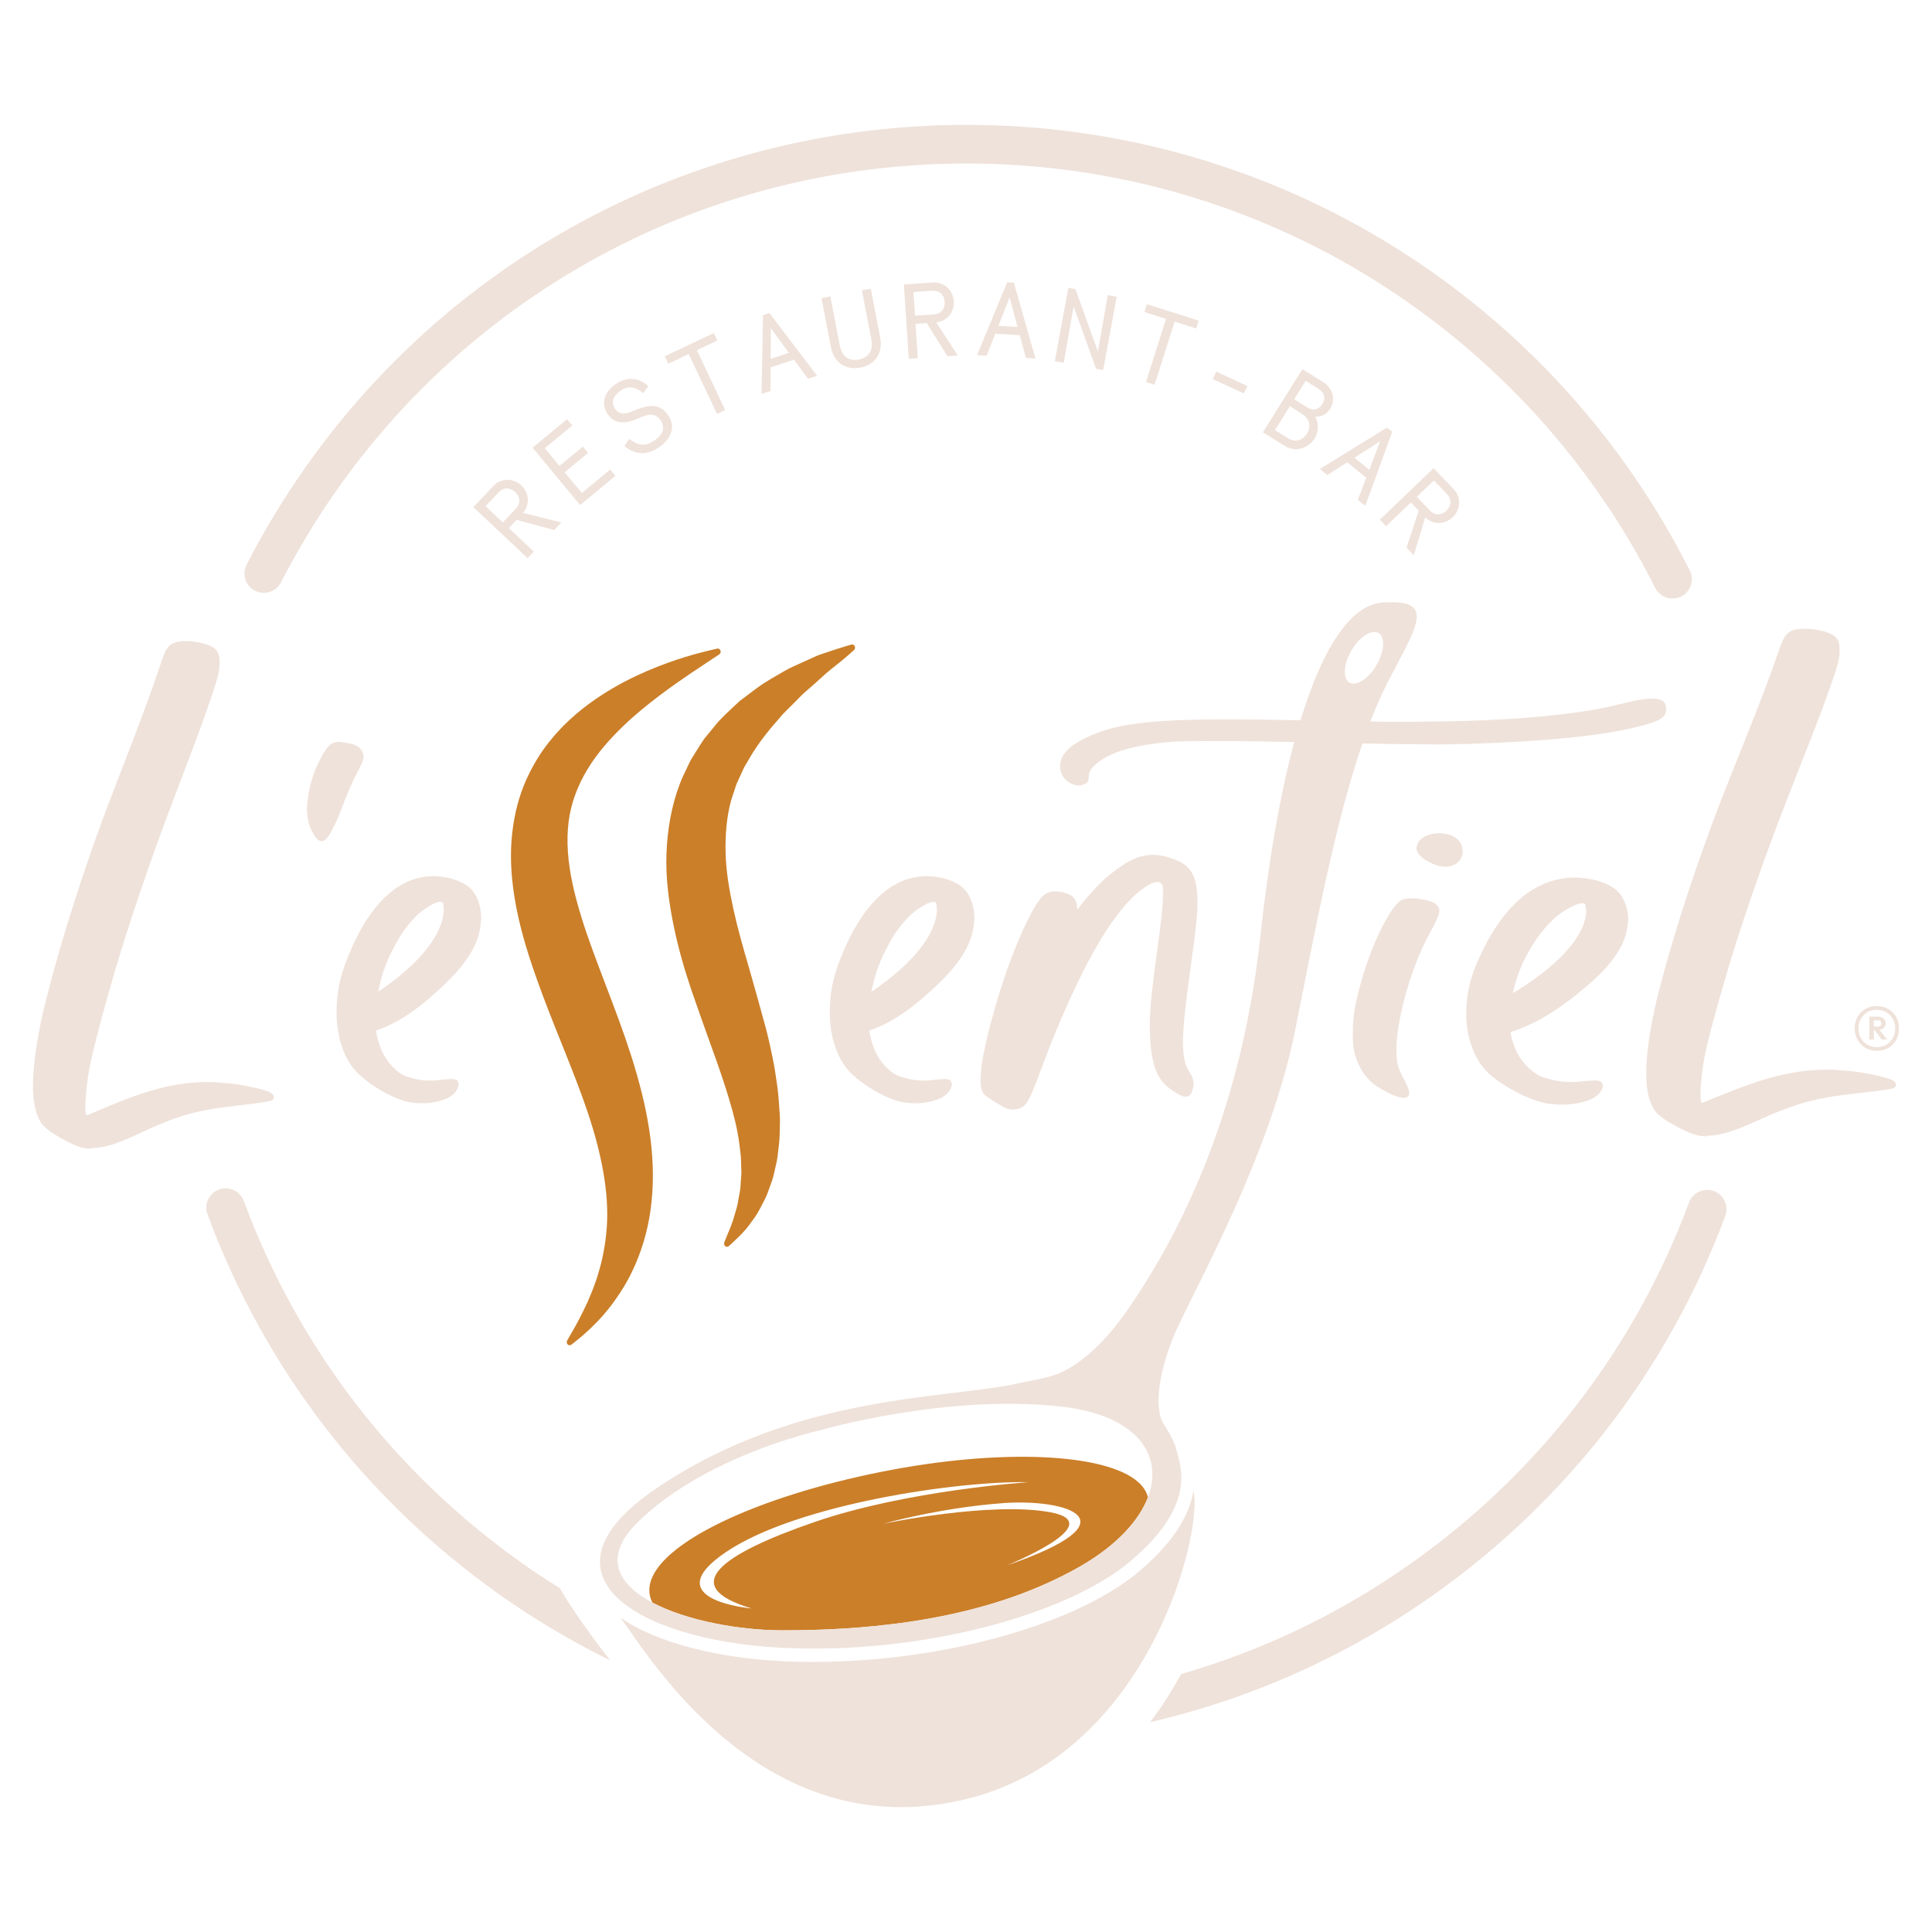 <?xml version="1.0" encoding="utf-8"?>
<!-- Generator: Adobe Illustrator 23.0.3, SVG Export Plug-In . SVG Version: 6.00 Build 0)  -->
<svg version="1.1" id="Calque_1" xmlns="http://www.w3.org/2000/svg" xmlns:xlink="http://www.w3.org/1999/xlink" x="0px" y="0px"
	 viewBox="0 0 1000 1000" enable-background="new 0 0 1000 1000" xml:space="preserve">
<g>
	<path fill="none" d="M227.883,466.781c-3.322,0-9.964,4.858-12.52,7.411c-5.11,5.365-7.922,9.202-12.269,17.634
		c-4.084,7.922-5.871,14.571-7.407,21.463c2.553-1.531,4.854-3.318,6.896-4.854c17.383-13.035,27.092-26.832,27.092-37.821
		c0-0.766-0.255-1.532-0.255-2.302C229.419,467.291,228.908,466.781,227.883,466.781z"/>
	<path fill="none" d="M545.795,729.878c33.268,4.038,48.077,20.43,45.412,39.369c1.467,1.762,2.467,3.678,2.973,5.742
		c8.415-22.082-6.11-42.579-44.74-46.931c-59.627-6.72-124.397,12.115-124.397,12.115s-26.801,5.796-55.095,20.103
		c27.415-13.458,52.601-18.856,52.601-18.856S487.004,722.739,545.795,729.878z"/>
	<path fill="none" d="M266.625,254.686c-1.486-1.402-5.168-3.436-8.679,0.297l-6.608,7.018l8.938,8.424l6.612-7.022
		C270.437,259.632,268.148,256.117,266.625,254.686z"/>
	<path fill="none" d="M482.427,150.501l-9.62,0.632l0.803,12.257l9.62-0.632c5.168-0.339,5.892-4.469,5.754-6.562
		C488.85,154.167,487.536,150.166,482.427,150.501z"/>
	<polygon fill="none" points="398.964,169.897 398.922,185.715 408.342,182.635 	"/>
	<path fill="none" d="M748.721,264.298c1.473-1.41,3.695-4.984,0.151-8.688l-6.666-6.959l-8.867,8.49l6.666,6.963
		C743.578,267.843,747.21,265.742,748.721,264.298z"/>
	<polygon fill="none" points="714.373,228.365 701.045,236.897 708.737,243.149 	"/>
	<polygon fill="none" points="522.591,153.92 516.783,168.646 526.688,169.211 	"/>
	<path fill="none" d="M819.006,467.513c-3.716,0-11.157,4.85-14.019,7.407c-5.716,5.373-8.859,9.202-13.73,17.638
		c-4.57,7.918-6.566,14.563-8.286,21.463c2.862-1.531,5.436-3.318,7.72-4.854c19.442-13.035,30.31-26.832,30.31-37.821
		c0-0.77-0.285-1.531-0.285-2.302C820.718,468.02,820.144,467.513,819.006,467.513z"/>
	<path fill="none" d="M673.334,213.819l-5.699-3.561l-7.725,12.37l6.629,4.143c5.323,3.318,8.855-0.565,9.964-2.344
		C677.611,222.653,679.636,217.757,673.334,213.819z"/>
	<path fill="none" d="M682.227,201.131l-6.398-3.992l-5.946,9.528l6.955,4.344c3.829,2.389,6.566-0.121,7.675-1.9
		C685.562,207.433,686.617,203.876,682.227,201.131z"/>
	<path fill="none" d="M483.171,466.781c-3.327,0-9.968,4.858-12.524,7.411c-5.114,5.365-7.922,9.202-12.269,17.634
		c-4.084,7.922-5.875,14.571-7.403,21.463c2.553-1.531,4.855-3.318,6.896-4.854c17.375-13.035,27.087-26.832,27.087-37.821
		c0-0.766-0.255-1.532-0.255-2.302C484.703,467.291,484.193,466.781,483.171,466.781z"/>
	<path fill="none" d="M976.361,523.956c-1.427-0.854-3.08-1.277-4.954-1.277c-1.854,0-3.486,0.423-4.913,1.277
		c-1.427,0.854-2.544,2-3.344,3.444c-0.799,1.444-1.201,3.076-1.201,4.883c0,1.846,0.402,3.498,1.201,4.955
		c0.8,1.469,1.917,2.624,3.344,3.473c1.427,0.858,3.059,1.281,4.913,1.281c1.875,0,3.528-0.423,4.954-1.281
		c1.427-0.849,2.553-2.004,3.369-3.473c0.82-1.457,1.226-3.109,1.226-4.955c0-1.807-0.406-3.44-1.226-4.883
		C978.914,525.956,977.788,524.809,976.361,523.956z M974.014,538.075l-3.756-4.955h-0.37v4.955h-2.297v-11.851h1.615h0.682h2.297
		c1.118,0,2.038,0.322,2.766,0.967c0.728,0.644,1.097,1.473,1.097,2.482c0,1.042-0.368,1.879-1.097,2.502
		c-0.579,0.502-1.333,0.749-2.182,0.85l4.011,5.051H974.014z"/>
	<path fill="none" d="M971.976,531.341c0.557,0,0.992-0.147,1.306-0.448c0.314-0.289,0.473-0.682,0.473-1.172
		c0-0.448-0.159-0.833-0.473-1.142c-0.314-0.318-0.749-0.481-1.306-0.481h-2.088v3.243H971.976z"/>
	<path fill="none" d="M337.707,829.518c-0.686-1.318-1.161-2.691-1.412-4.122c-0.27-1.54-0.251-3.097-0.002-4.67
		c-4.36-2.892-7.558-6.068-8.979-9.499c-2.092-5.047,0.331-11.089,7.19-17.952c33.322-33.331,91.418-46.228,91.999-46.353
		l0.469-0.121c0.456-0.13,46.345-13.286,95.263-13.286c9.257,0,18.149,0.473,26.435,1.406c23.032,2.595,37.796,11.328,40.495,23.957
		c0.577,2.695,0.6,5.503,0.113,8.369c0.712,0.644,1.356,1.31,1.929,2c2.666-18.94-12.144-35.331-45.412-39.369
		c-58.79-7.139-123.246,11.541-123.246,11.541s-25.186,5.398-52.601,18.856c-14.117,7.139-28.606,16.387-40.328,28.112
		C311.892,806.118,319.801,820.048,337.707,829.518z"/>
	<path fill="none" d="M456.549,761.744c60.755-12.077,115.841-9.788,132.729,5.503c0.488-2.866,0.464-5.674-0.113-8.369
		c-2.699-12.629-17.463-21.362-40.495-23.957c-8.286-0.933-17.178-1.406-26.435-1.406c-48.918,0-94.807,13.156-95.263,13.286
		l-0.469,0.121c-0.581,0.126-58.677,13.022-91.999,46.353c-6.859,6.863-9.281,12.905-7.19,17.952
		c1.421,3.432,4.618,6.608,8.979,9.499C339.726,799.062,391.179,774.741,456.549,761.744z"/>
	<g>
		<path fill="#CB7F29" d="M337.839,603.451c-0.452-12.52-2.548-25.401-5.724-38.021c-1.586-6.319-3.386-12.621-5.373-18.844
			c-1.996-6.235-4.135-12.416-6.377-18.517c-4.377-11.934-9.102-23.932-13.546-36.046c-4.327-11.784-8.085-23.463-10.499-34.691
			c-2.418-11.256-3.247-21.982-2.021-31.887c1.222-9.917,4.8-19.036,9.817-27.33c5.013-8.286,11.487-15.533,17.99-21.856
			c6.512-6.34,13.198-11.65,19.262-16.261c6.064-4.599,11.642-8.424,16.203-11.512c4.557-3.084,14.701-9.776,14.701-9.776
			c0.536-0.356,0.837-1.034,0.715-1.728c-0.167-0.891-0.966-1.444-1.803-1.256c0,0-1.549,0.331-4.432,1.029
			c-2.875,0.699-7.072,1.766-12.487,3.419c-2.712,0.824-5.653,1.846-8.855,2.984c-3.214,1.134-6.658,2.49-10.311,4.067
			c-7.306,3.151-15.483,7.169-24.058,12.772c-4.285,2.804-8.654,6.005-13.014,9.725c-2.172,1.858-4.319,3.917-6.491,6.001
			c-2.05,2.281-4.272,4.419-6.231,6.992c-4.134,4.875-7.838,10.633-11.035,16.923c-3.193,6.302-5.745,13.286-7.331,20.568
			c-1.59,7.273-2.439,14.788-2.469,22.229c-0.025,7.453,0.661,14.763,1.808,21.89c2.289,14.261,6.373,27.656,10.843,40.415
			c4.465,12.755,9.361,24.924,14.069,36.641c2.356,5.862,4.624,11.625,6.8,17.27c2.176,5.666,4.222,11.219,6.063,16.676
			c7.382,21.856,11.29,42.256,10.001,60.025c-0.64,8.871-2.281,17.061-4.536,24.221c-0.481,1.833-1.147,3.528-1.736,5.206
			c-0.582,1.678-1.197,3.285-1.85,4.812c-0.665,1.536-1.268,3.021-1.854,4.436c-0.67,1.397-1.301,2.72-1.908,3.967
			c-2.457,5.051-4.636,9.018-6.202,11.646c-1.586,2.666-2.389,4.172-2.389,4.172c-0.31,0.54-0.318,1.239,0.033,1.783
			c0.477,0.753,1.427,0.92,2.13,0.397c0,0,1.31-1,3.724-2.958c2.419-1.963,5.88-4.992,10.001-9.286
			c4.13-4.314,8.754-10.06,13.286-17.467c4.515-7.377,8.637-16.651,11.462-27.388C337.048,628.14,338.299,615.997,337.839,603.451z"
			/>
		<path fill="#CB7F29" d="M364.595,382.276c-1.594,2.272-3.063,4.704-4.594,7.139c-0.766,1.218-1.523,2.457-2.298,3.699
			c-0.695,1.285-1.314,2.636-1.958,3.984c-1.301,2.691-2.64,5.432-3.741,8.286c-4.448,11.52-6.654,24.3-7.055,36.912
			c-0.406,12.675,1.318,24.957,3.686,36.628c2.385,11.713,5.616,22.802,9.122,33.238c1.737,5.168,8.813,25.079,10.546,29.832
			c3.44,9.437,6.528,18.404,9.056,26.815c2.544,8.482,4.502,16.358,5.385,23.773c0.218,1.833,0.427,3.645,0.649,5.44
			c0.23,1.799,0.129,3.482,0.217,5.185c-0.012,1.682,0.231,3.402,0.084,4.992c-0.147,1.607-0.243,3.185-0.356,4.695
			c0,3.151-0.887,5.88-1.243,8.6c-0.356,2.766-1.264,5.08-1.854,7.336c-1.205,4.528-2.787,7.905-3.762,10.303
			c-0.992,2.44-1.569,3.9-1.569,3.9c-0.218,0.54-0.163,1.18,0.188,1.666c0.515,0.716,1.477,0.829,2.147,0.255
			c0,0,1.092-0.887,2.992-2.745c1.908-1.867,4.946-4.507,7.968-8.73c1.519-2.117,3.385-4.39,4.833-7.268
			c1.436-2.854,3.327-5.905,4.549-9.482c0.623-1.804,1.305-3.653,2-5.553c0.698-1.938,1.088-3.95,1.561-6.051
			c0.473-2.08,1.05-4.285,1.314-6.491c0.259-2.205,0.527-4.494,0.795-6.829c0.268-2.381,0.322-4.708,0.356-7.102
			c0.038-2.406,0.189-4.925,0.021-7.36c-0.331-4.875-0.611-10.014-1.297-15.044c-0.699-5.139-1.469-10.194-2.544-15.387
			c-1.042-5.063-2.209-10.315-3.569-15.408c-1.348-5.064-7.072-25.585-8.583-30.728c-2.988-10.202-5.867-20.295-8.031-30.226
			c-2.163-9.918-3.833-19.723-4.038-29.021c-0.213-9.311,0.485-18.224,2.67-26.568c0.548-2.08,1.351-4.067,1.984-6.118
			c0.314-1.009,0.611-2.055,0.988-3.046c0,0,3.105-6.754,3.98-8.654c1.076-1.833,2.13-3.653,3.18-5.432
			c4.26-7.181,9.377-13.596,14.483-19.337c2.397-3.03,5.143-5.528,7.658-8.047c2.506-2.515,4.871-5.055,7.281-7.072
			c4.871-4.072,8.796-8.085,12.617-11.068c7.537-5.867,11.579-9.683,11.579-9.683c0.452-0.393,0.682-1.055,0.536-1.708
			c-0.205-0.875-1.034-1.41-1.867-1.167c0,0-5.172,1.427-14.006,4.444c-1.105,0.377-2.26,0.782-3.478,1.205
			c-1.214,0.54-9.311,4.239-12.424,5.616c-3.151,1.394-6.198,3.289-9.52,5.222c-3.322,1.929-6.833,3.967-10.269,6.624
			c-1.72,1.331-7.143,5.365-8.06,6.072c-0.858,0.795-1.749,1.586-2.611,2.419c-3.498,3.318-7.248,6.599-10.554,10.796
			C368.085,378.121,366.332,380.163,364.595,382.276z"/>
		<path fill="#CB7F29" d="M591.206,769.247c-0.573-0.69-1.217-1.356-1.929-2c-16.887-15.29-71.974-17.58-132.729-5.503
			c-65.37,12.997-116.823,37.318-120.256,58.982c-0.249,1.573-0.268,3.13,0.002,4.67c0.251,1.431,0.726,2.803,1.412,4.122
			c17.67,9.34,45.073,14.337,67.237,14.337c36.329,0.004,93.344-3.135,141.819-26.623c4.601-2.23,9.154-4.578,13.577-7.19
			c17.95-10.6,29.268-23.061,33.839-35.055C593.673,772.925,592.673,771.009,591.206,769.247z M521.005,810.302
			c0,0,53.735-21.643,22.899-27.51c-30.832-5.863-86.819,5.909-86.819,5.909s29.72-8.365,62.268-10.7
			C551.904,775.674,589.018,786.898,521.005,810.302z M375.902,803.251c37.16-24.978,121.133-36.909,156.531-36.063
			c0,0-62.816,4.051-110.822,20.605c-47.994,16.546-71.432,33.121-32.611,44.729C389,832.523,338.747,828.238,375.902,803.251z"/>
	</g>
	<g>
		<path fill="#EFE2DA" d="M131.963,305.756c1.41,0.728,2.992,1.109,4.574,1.109c3.779,0,7.193-2.088,8.909-5.436
			c68.699-133.72,204.696-216.79,354.912-216.79c75.294,0,148.601,21.082,212.015,60.966
			c61.711,38.813,111.634,93.686,144.37,158.69c1.716,3.398,5.139,5.507,8.943,5.507c1.552,0,3.114-0.368,4.494-1.063
			c2.394-1.205,4.168-3.272,5.009-5.808c0.841-2.54,0.64-5.252-0.565-7.641c-34.377-68.256-86.794-125.878-151.593-166.632
			C656.424,86.761,579.427,64.62,500.358,64.62c-157.757,0-300.579,87.233-372.727,227.658
			C125.112,297.189,127.054,303.237,131.963,305.756z"/>
		<path fill="#EFE2DA" d="M139.211,570.024c1.536-0.259,2.557-0.77,2.557-2.302c0-1.276-1.536-2.297-3.837-3.063
			c-4.599-1.536-13.282-3.327-18.651-3.837c-3.833-0.255-7.411-0.766-10.989-0.766c-18.145,0-32.711,4.343-53.923,13.286
			c-3.323,1.285-7.152,3.067-8.432,3.582c-1.021,0.251-1.28,0.51-1.531-0.515c0-0.511-0.255-1.536-0.255-2.808
			c0-4.093,0.506-11.504,2.042-20.191c1.787-9.457,6.9-28.619,10.223-40.122c6.645-24.016,18.4-59.535,29.9-90.208
			c7.666-20.697,16.102-41.65,23.254-62.862c3.067-8.943,4.088-13.031,4.088-16.613c0-1.28,0-2.557-0.255-3.829
			c-0.766-4.603-5.109-6.39-12.776-7.67c-1.536-0.26-3.067-0.26-4.603-0.26c-3.318,0-6.386,0.515-8.177,2.31
			c-1.277,1.272-2.553,2.553-4.858,9.964c-8.938,26.832-20.438,54.681-30.146,80.751c-9.716,26.573-20.45,59.284-28.117,89.187
			c-5.364,20.442-7.662,36.54-7.662,48.299c0,8.432,1.531,14.567,4.088,18.655c1.787,2.808,6.386,5.875,10.985,8.432
			c5.11,2.808,9.968,5.113,14.567,5.113c0.26,0,0.515-0.259,0.77-0.259c6.135-0.255,11.495-1.536,22.999-6.896
			c21.208-9.968,30.155-12.529,51.622-15.081C131.289,571.301,136.654,570.531,139.211,570.024z"/>
		<path fill="#EFE2DA" d="M185.463,398.801c1.277-2.808,2.302-4.339,2.557-5.875c0.515-2.553-0.515-5.109-3.067-6.641
			c-2.042-1.285-4.854-1.787-7.666-2.046c-0.51,0-1.021-0.251-1.531-0.251c-4.858,0-6.896,2.553-11.244,11.499
			c-2.302,4.595-3.833,9.968-4.858,15.588c-0.255,2.297-0.766,4.85-0.766,7.662c0,3.067,0.51,6.135,1.531,9.202
			c1.025,2.557,2.557,5.369,4.093,6.645c0.761,0.511,2.042,1.277,3.578,0.251c1.281-0.761,3.068-3.578,4.344-6.386
			c1.531-2.808,2.808-5.62,4.088-9.202C179.843,410.564,182.141,404.936,185.463,398.801z"/>
		<path fill="#EFE2DA" d="M248.84,477.77c0-0.77,0.255-1.532,0.255-2.302c0-5.62-1.787-11.499-4.854-14.818
			c-3.833-4.343-12.014-7.156-20.191-7.156c-2.297,0-4.344,0.26-6.645,0.766c-15.328,3.323-28.108,17.638-37.561,41.654
			c-4.088,9.964-5.624,18.659-5.624,27.598v2.816c0.51,12.265,4.599,23.509,11.755,29.899c5.364,5.105,16.868,12.516,26.07,14.303
			c2.042,0.26,4.343,0.511,6.641,0.511c4.854,0,9.457-1.017,13.29-2.808c3.318-1.787,5.365-4.603,5.365-6.901
			c0-0.766-0.255-1.787-1.021-2.302c-0.51-0.251-1.025-0.506-2.557-0.506c-1.536,0-4.344,0.255-8.947,0.761h-2.808
			c-5.369,0-9.713-1.536-12.014-2.297c-4.343-1.532-9.453-6.901-12.01-12.265c-1.787-3.838-3.063-8.688-3.318-11.248
			c13.797-4.85,25.041-14.052,35.519-24.02C242.45,497.705,248.074,487.742,248.84,477.77z M202.583,508.435
			c-2.042,1.536-4.343,3.323-6.896,4.854c1.536-6.892,3.323-13.541,7.407-21.463c4.348-8.432,7.16-12.269,12.269-17.634
			c2.556-2.553,9.198-7.411,12.52-7.411c1.025,0,1.536,0.51,1.536,1.531c0,0.77,0.255,1.536,0.255,2.302
			C229.674,481.603,219.966,495.4,202.583,508.435z"/>
		<path fill="#EFE2DA" d="M504.124,477.77c0-0.77,0.255-1.532,0.255-2.302c0-5.62-1.791-11.499-4.858-14.818
			c-3.829-4.343-12.01-7.156-20.182-7.156c-2.302,0-4.348,0.26-6.645,0.766c-15.332,3.323-28.112,17.638-37.566,41.654
			c-4.088,9.964-5.624,18.659-5.624,27.598v2.816c0.51,12.265,4.599,23.509,11.755,29.899c5.369,5.105,16.864,12.516,26.062,14.303
			c2.055,0.26,4.348,0.511,6.65,0.511c4.854,0,9.453-1.017,13.286-2.808c3.327-1.787,5.369-4.603,5.369-6.901
			c0-0.766-0.255-1.787-1.021-2.302c-0.515-0.251-1.021-0.506-2.557-0.506c-1.536,0-4.344,0.255-8.943,0.761h-2.812
			c-5.364,0-9.713-1.536-12.014-2.297c-4.343-1.532-9.449-6.901-12.005-12.265c-1.791-3.838-3.067-8.688-3.323-11.248
			c13.797-4.85,25.041-14.052,35.519-24.02C497.734,497.705,503.358,487.742,504.124,477.77z M457.871,508.435
			c-2.042,1.536-4.344,3.323-6.896,4.854c1.528-6.892,3.319-13.541,7.403-21.463c4.348-8.432,7.156-12.269,12.269-17.634
			c2.556-2.553,9.198-7.411,12.524-7.411c1.021,0,1.531,0.51,1.531,1.531c0,0.77,0.255,1.536,0.255,2.302
			C484.958,481.603,475.246,495.4,457.871,508.435z"/>
		<path fill="#EFE2DA" d="M744.515,473.932c0.858-2.548,0.858-4.85-2.281-6.641c-2.862-1.276-7.44-2.302-11.16-2.302
			c-1.996,0-4.289,0.255-5.427,0.766c-2.862,1.536-5.44,5.118-9.445,12.525c-6.001,10.993-12.01,28.363-14.873,43.19
			c-0.857,4.858-1.142,9.198-1.142,13.541c0,4.348,0.285,8.181,1.436,11.759c2.569,8.173,7.147,13.546,13.726,17.119
			c4.005,2.297,8.01,4.344,11.437,4.344c2.005,0,2.862-1.277,2.578-3.067c-0.285-1.787-1.142-3.574-2.578-6.386
			c-3.143-5.624-4.001-8.432-4.001-15.588c0-15.337,7.44-41.399,15.73-57.246C740.799,481.603,743.084,477.514,744.515,473.932z"/>
		<path fill="#EFE2DA" d="M753.09,447.36c2.871-1.536,4.013-4.344,4.013-6.901c0-0.51-0.285-1.017-0.285-1.531
			c-0.289-2.808-2.293-4.854-4.871-6.131c-1.996-1.025-4.858-1.54-7.432-1.54c-0.854,0-1.708,0.259-2.569,0.259
			c-4.574,0.766-8.005,3.067-8.579,6.39c0,0.255-0.289,0.507-0.289,0.762c0,2.556,2.009,4.607,4.294,6.134
			c1.142,0.766,6.001,3.833,10.863,3.833C749.951,448.636,751.667,448.13,753.09,447.36z"/>
		<path fill="#EFE2DA" d="M286.857,274.341l3.699-3.929l-19.827-4.904c3.795-4.674,3.075-10.499-0.896-14.236
			c-3.971-3.737-10.294-4.168-14.563,0.36l-10.235,10.867l28.075,26.439l3.21-3.415l-12.956-12.194l4.005-4.252L286.857,274.341z
			 M260.276,270.425l-8.938-8.424l6.608-7.018c3.511-3.733,7.193-1.699,8.679-0.297c1.523,1.431,3.812,4.946,0.264,8.717
			L260.276,270.425z"/>
		<polygon fill="#EFE2DA" points="318.497,246.329 315.794,243.057 301.152,255.172 292.272,244.438 304.366,234.429 
			301.662,231.16 289.565,241.166 281.986,232.001 296.202,220.238 293.498,216.97 275.672,231.717 300.248,261.427 		"/>
		<path fill="#EFE2DA" d="M338.249,228.327c-3.486,2.222-6.913,3.097-12.554-1.151l-2.54,3.703
			c6.474,5.352,12.537,4.105,17.371,1.025c6.415-4.08,9.528-10.374,5.473-16.739c-4.616-7.252-11.688-5.231-17.81-2.64
			c-3.824,1.59-7.607,2.624-9.913-1c-2.515-3.95-0.26-7.281,3.226-9.499c3.44-2.193,6.716-2.381,11.478,1.511l2.536-3.708
			c-5.7-5.055-11.6-4.373-16.291-1.385c-5.763,3.67-8.658,9.692-4.9,15.592c4.26,6.695,11.026,4.804,16.349,2.394
			c4.49-2.08,8.683-2.979,11.374,1.247C344.622,221.724,342.894,225.373,338.249,228.327z"/>
		<polygon fill="#EFE2DA" points="371.128,214.246 375.358,212.246 360.7,181.237 371.253,176.253 369.441,172.42 344.057,184.418 
			345.869,188.251 356.469,183.242 		"/>
		<path fill="#EFE2DA" d="M394.152,203.897l4.708-1.54l0.054-12.232l12.035-3.938l7.269,9.842l4.708-1.54l-24.685-32.465
			l-3.297,1.076L394.152,203.897z M398.964,169.897l9.378,12.738l-9.419,3.08L398.964,169.897z"/>
		<path fill="#EFE2DA" d="M444.547,186.083c-5.03,0.967-8.729-1.351-9.892-7.407l-4.863-25.25l-4.595,0.892l4.871,25.3
			c1.624,8.436,8.035,12.023,15.278,10.629c7.248-1.394,11.867-7.106,10.244-15.542l-4.875-25.305l-4.595,0.883l4.863,25.25
			C452.147,181.589,449.577,185.112,444.547,186.083z"/>
		<path fill="#EFE2DA" d="M493.658,155.891c-0.356-5.444-4.691-10.068-10.905-9.662l-14.897,0.979l2.527,38.482l4.675-0.305
			l-1.168-17.756l5.825-0.385l10.679,17.132l5.39-0.356l-11.173-17.103C490.574,166.093,494.014,161.335,493.658,155.891z
			 M483.23,162.758l-9.62,0.632l-0.803-12.257l9.62-0.632c5.11-0.335,6.423,3.666,6.557,5.695
			C489.122,158.289,488.398,162.419,483.23,162.758z"/>
		<path fill="#EFE2DA" d="M527.821,173.466l3.185,11.813l4.946,0.285l-11.165-39.239l-3.461-0.201L505.71,183.84l4.951,0.285
			l4.507-11.378L527.821,173.466z M522.591,153.92l4.097,15.29l-9.905-0.565L522.591,153.92z"/>
		<polygon fill="#EFE2DA" points="555.716,158.699 567.32,190.866 571.007,191.544 577.995,153.623 573.392,152.773 
			568.254,181.848 556.65,149.685 552.963,149.003 545.975,186.933 550.582,187.778 		"/>
		<polygon fill="#EFE2DA" points="597.613,199.16 608.008,166.461 619.127,169.997 620.411,165.959 593.65,157.452 592.365,161.494 
			603.543,165.047 593.148,197.738 		"/>
		
			<rect x="634.757" y="189.323" transform="matrix(0.419 -0.908 0.908 0.419 189.881 693.249)" fill="#EFE2DA" width="4.24" height="17.73"/>
		<path fill="#EFE2DA" d="M688.483,211.597c2.971-4.766,1.502-10.616-3.821-13.943l-10.554-6.591l-20.413,32.682l11.202,7.001
			c6.026,3.758,12.542,1.013,15.575-3.842c2.038-3.268,2.251-7.545,0.306-11.294C683.871,215.857,686.612,214.58,688.483,211.597z
			 M676.502,224.427c-1.109,1.778-4.641,5.662-9.964,2.344l-6.629-4.143l7.725-12.37l5.699,3.561
			C679.636,217.757,677.611,222.653,676.502,224.427z M684.511,209.111c-1.109,1.778-3.845,4.289-7.675,1.9l-6.955-4.344
			l5.946-9.528l6.398,3.992C686.617,203.876,685.562,207.433,684.511,209.111z"/>
		<path fill="#EFE2DA" d="M706.665,261.838l13.943-38.339l-2.695-2.185l-34.733,21.417l3.837,3.126l10.324-6.578l9.821,7.989
			l-4.344,11.441L706.665,261.838z M701.045,236.897l13.328-8.532l-5.637,14.784L701.045,236.897z"/>
		<path fill="#EFE2DA" d="M731.781,287.368l5.917-19.538c4.469,4.034,10.319,3.62,14.257-0.155
			c3.942-3.77,4.704-10.064,0.402-14.563l-10.324-10.775l-27.845,26.66l3.235,3.377l12.847-12.299l4.038,4.214l-6.256,19.187
			L731.781,287.368z M733.338,257.142l8.867-8.49l6.666,6.959c3.544,3.704,1.322,7.277-0.151,8.688
			c-1.511,1.444-5.143,3.544-8.717-0.193L733.338,257.142z"/>
		<path fill="#EFE2DA" d="M842.461,478.498c0-0.762,0.293-1.531,0.293-2.302c0-5.62-2.017-11.496-5.448-14.818
			c-4.289-4.344-13.441-7.156-22.593-7.156c-2.574,0-4.858,0.255-7.436,0.766c-17.157,3.323-31.452,17.634-42.022,41.654
			c-4.586,9.968-6.298,18.655-6.298,27.602v2.812c0.573,12.261,5.147,23.505,13.148,29.899c6.013,5.109,18.872,12.516,29.167,14.312
			c2.293,0.247,4.863,0.506,7.432,0.506c5.44,0,10.591-1.021,14.876-2.812c3.72-1.783,6.005-4.599,6.005-6.896
			c0-0.766-0.285-1.795-1.142-2.297c-0.573-0.255-1.142-0.515-2.858-0.515c-1.72,0-4.867,0.259-10.014,0.77h-3.147
			c-6.005,0-10.863-1.536-13.441-2.306c-4.863-1.531-10.575-6.896-13.437-12.265c-2.005-3.825-3.431-8.688-3.72-11.24
			c15.441-4.858,28.029-14.056,39.754-24.024C835.313,498.433,841.603,488.47,842.461,478.498z M790.693,509.167
			c-2.285,1.536-4.858,3.323-7.72,4.854c1.72-6.9,3.716-13.546,8.286-21.463c4.871-8.436,8.014-12.265,13.73-17.638
			c2.862-2.557,10.303-7.407,14.019-7.407c1.138,0,1.711,0.506,1.711,1.531c0,0.77,0.285,1.531,0.285,2.302
			C821.002,482.335,810.135,496.132,790.693,509.167z"/>
		<path fill="#EFE2DA" d="M977.341,558.249c-4.766-1.54-13.768-3.327-19.329-3.833c-3.971-0.26-7.683-0.774-11.386-0.774
			c-18.802,0-33.9,4.348-55.874,13.291c-3.448,1.28-7.419,3.067-8.742,3.574c-1.059,0.259-1.322,0.515-1.586-0.506
			c0-0.515-0.264-1.531-0.264-2.812c0-4.088,0.528-11.499,2.118-20.187c1.849-9.457,7.148-28.623,10.591-40.127
			c6.884-24.02,19.061-59.539,30.979-90.208c7.947-20.697,16.688-41.646,24.099-62.854c3.176-8.951,4.235-13.043,4.235-16.621
			c0-1.276,0-2.553-0.264-3.825c-0.795-4.603-5.293-6.394-13.24-7.67c-1.586-0.255-3.176-0.255-4.766-0.255
			c-3.44,0-6.62,0.511-8.474,2.298c-1.327,1.28-2.649,2.553-5.035,9.964c-9.265,26.836-21.182,54.693-31.238,80.755
			c-10.064,26.576-21.191,59.284-29.133,89.187c-5.557,20.442-7.947,36.545-7.947,48.295c0,8.441,1.59,14.567,4.235,18.655
			c1.858,2.816,6.624,5.883,11.386,8.436c5.298,2.812,10.336,5.114,15.098,5.114c0.264,0,0.527-0.26,0.795-0.26
			c6.352-0.255,11.918-1.531,23.831-6.896c21.973-9.968,31.247-12.52,53.492-15.081c9.533-1.021,15.094-1.783,17.739-2.297
			c1.594-0.26,2.649-0.766,2.649-2.302C981.312,560.036,979.726,559.006,977.341,558.249z"/>
		<path fill="#EFE2DA" d="M981.479,526.433c-0.975-1.737-2.331-3.126-4.072-4.151c-1.741-1.029-3.745-1.54-6.001-1.54
			c-2.268,0-4.252,0.506-5.959,1.519c-1.708,1.008-3.047,2.381-4.017,4.122c-0.975,1.737-1.461,3.707-1.461,5.9
			c0,2.155,0.494,4.126,1.486,5.901c0.996,1.774,2.348,3.176,4.076,4.202c1.716,1.025,3.699,1.544,5.921,1.544
			c2.264,0,4.26-0.506,5.976-1.519c1.724-1.008,3.075-2.402,4.051-4.176c0.975-1.774,1.46-3.758,1.46-5.951
			C982.939,530.124,982.454,528.178,981.479,526.433z M979.73,537.238c-0.816,1.469-1.942,2.624-3.369,3.473
			c-1.427,0.858-3.08,1.281-4.954,1.281c-1.854,0-3.486-0.423-4.913-1.281c-1.427-0.849-2.544-2.004-3.344-3.473
			c-0.799-1.457-1.201-3.109-1.201-4.955c0-1.807,0.402-3.44,1.201-4.883c0.8-1.444,1.917-2.59,3.344-3.444
			c1.427-0.854,3.059-1.277,4.913-1.277c1.875,0,3.528,0.423,4.954,1.277c1.427,0.854,2.553,2,3.369,3.444
			c0.82,1.444,1.226,3.076,1.226,4.883C980.956,534.128,980.55,535.781,979.73,537.238z"/>
		<path fill="#EFE2DA" d="M974.951,532.174c0.728-0.623,1.097-1.46,1.097-2.502c0-1.009-0.368-1.837-1.097-2.482
			c-0.728-0.644-1.648-0.967-2.766-0.967h-2.297h-0.682h-1.615v11.851h2.297v-4.955h0.37l3.756,4.955h2.766l-4.011-5.051
			C973.618,532.923,974.371,532.676,974.951,532.174z M969.888,528.099h2.088c0.557,0,0.992,0.163,1.306,0.481
			c0.314,0.309,0.473,0.695,0.473,1.142c0,0.489-0.159,0.883-0.473,1.172c-0.314,0.301-0.749,0.448-1.306,0.448h-2.088V528.099z"/>
		<path fill="#EFE2DA" d="M617.549,491.269c0.13-0.941,0.251-1.828,0.389-2.812c1.184-9.202,1.883-15.847,1.883-21.212
			c0-3.582-0.23-6.65-0.699-9.198c-1.653-7.666-4.712-11.248-13.659-14.06c-3.055-1.017-6.118-1.532-8.712-1.532
			c-8.47,0-15.065,4.599-21.655,9.709c-4.879,3.783-9.88,9.244-13.776,14.006c-1.368,1.67-2.607,3.256-3.645,4.654
			c-0.234-2.812-0.707-5.624-3.059-7.16c-1.414-1.021-4.942-2.298-8.478-2.298c-2.586,0-5.173,1.021-6.825,2.817
			c-6.825,7.662-18.128,34.239-25.665,62.347c-4.235,15.337-6.122,25.815-6.122,32.456c0,5.624,1.176,7.156,3.766,8.947
			c1.18,1.021,5.649,3.569,8.244,5.109c2.59,1.276,4.474,1.532,6.83,1.025c4.942-1.025,6.122-3.582,12.947-21.722
			c8.239-22.488,18.831-45.747,27.07-60.313c3.369-6.089,7.603-12.743,11.826-18.32c1.979-2.616,3.955-5.022,5.838-6.98
			c5.173-5.616,11.533-10.219,15.065-10.219c1.41,0,2.586,0.77,2.824,2.808v3.837c0,4.046-0.498,9.855-1.828,20.325
			c-0.519,4.059-1.151,8.792-1.942,14.424c-2.122,16.102-3.059,25.041-3.059,32.971c0,2.293,0.234,4.858,0.234,7.152
			c0.946,15.332,4.708,21.216,9.654,25.045c1.728,1.385,3.704,2.682,5.762,3.766c4.432,1.95,5.834,0.306,6.809-3.95
			c1.126-4.93-1.971-7.541-2.984-9.993c-1.778-3.026-2.293-9.24-2.293-12.826v-1.523
			C612.519,530.605,613.205,522.596,617.549,491.269z"/>
		<path fill="#EFE2DA" d="M269.993,808.938c-66.113-46.872-115.839-111.65-143.797-187.33c-1.448-3.921-5.218-6.549-9.39-6.549
			c-1.201,0-2.386,0.213-3.469,0.619c-2.511,0.929-4.507,2.77-5.628,5.206c-1.121,2.423-1.226,5.151-0.297,7.662
			c29.363,79.479,81.584,147.504,150.995,196.72c18.325,12.989,37.515,24.334,57.372,34.105
			c-13.692-17.714-21.593-29.707-26.087-37.373C283.028,817.835,276.442,813.508,269.993,808.938z"/>
		<path fill="#EFE2DA" d="M887.115,616.491c-1.126-0.414-2.293-0.628-3.49-0.628c-4.159,0-7.934,2.624-9.382,6.524
			c-28.071,75.478-77.809,140.064-143.847,186.777c-36.595,25.894-76.747,45.102-119.049,57.33
			c-4.682,8.62-10.039,16.968-16.065,24.898c52.4-12.114,102.043-34.302,146.68-65.874
			c69.339-49.057,121.568-116.886,151.045-196.147c0.933-2.503,0.837-5.231-0.276-7.658
			C891.622,619.282,889.622,617.424,887.115,616.491z"/>
		<path fill="#EFE2DA" d="M585.549,807.729c32.766-28.008,26.187-46.998,23.484-56.982c-1.841-6.784-5.85-12.065-7.097-14.228
			c-6.804-13.604,3.457-40.356,6.373-46.817c11.387-25.246,49.145-92.033,61.975-156.071c10.366-51.772,20.57-107.043,34.89-148.823
			c5.553,0.109,11.146,0.209,16.803,0.297l22.961,0.217c4.854,0,9.708-0.259,14.562-0.259c40.876-1.28,69.687-4.302,87.062-8.646
			c10.478-2.557,15.843-4.344,15.843-9.202c0-0.506-0.251-1.276-0.251-2.042c-0.51-2.808-3.578-3.582-7.151-3.582
			c-4.093,0-8.441,1.021-12.018,1.795c-7.156,1.787-15.584,3.829-27.087,5.361c-18.392,2.557-39.595,4.092-66.419,4.607
			l-20.593,0.255c-6.254,0-12.826-0.05-19.599-0.126c2.747-7.105,5.628-13.768,8.702-19.768
			c14.914-29.113,26.288-43.772-2.331-41.842c-16.31,1.097-30.879,22.827-42.524,60.932c-14.027-0.243-26.244-0.477-36.762-0.477
			c-42.675,0-60.313,2.557-74.616,9.708c-7.926,3.833-13.039,8.436-13.039,14.571c0,6.896,6.135,9.964,9.972,9.964
			c0.51,0,1.021-0.255,1.272-0.255c2.812-0.77,3.582-1.531,3.582-4.343c0-1.536,0.51-3.318,2.297-5.114
			c7.152-7.411,20.957-11.499,42.679-13.031c6.386-0.255,14.307-0.255,23.25-0.255c11.28,0,24.227,0.218,38.126,0.502
			c-7.315,27.188-13.305,61.343-17.626,101.264c-10.436,96.38-45.353,158.803-68.302,192.154
			c-21.894,31.833-40.248,34.795-40.248,34.795l0.159,0.071c-4.783,1.21-9.876,2.306-15.374,3.31
			c-35.352,8.62-115.32,4.787-188.958,54.836c-65.728,44.675-9.106,78.386,63.887,82.32
			C476.443,856.765,552.787,835.733,585.549,807.729z M700.371,335.328c4.524-6.821,10.7-10.043,13.805-7.21
			c3.097,2.846,1.954,10.671-2.557,17.488c-4.515,6.817-10.696,10.051-13.805,7.218C694.718,349.975,695.86,342.154,700.371,335.328
			z M425.043,740.172c0,0,64.77-18.835,124.397-12.115c38.63,4.352,53.155,24.849,44.74,46.931
			c-4.572,11.993-15.889,24.455-33.839,35.055c-4.423,2.611-8.976,4.959-13.577,7.19c-48.475,23.488-105.49,26.627-141.819,26.623
			c-22.164,0-49.567-4.996-67.237-14.337c-17.906-9.47-25.815-23.401-8.087-41.131c11.721-11.725,26.211-20.973,40.328-28.112
			C398.242,745.968,425.043,740.172,425.043,740.172z"/>
		<path fill="#EFE2DA" d="M617.8,771.364c-1.791,11.182-8.633,25.263-27.761,41.616c-7.24,6.181-16.312,11.955-26.761,17.19
			c-0.272,0.134-0.557,0.264-0.829,0.402c-1.494,0.736-3.009,1.465-4.557,2.176c-0.799,0.377-1.594,0.74-2.398,1.105
			c-1.862,0.828-3.749,1.653-5.678,2.456c-0.059,0.021-0.122,0.046-0.184,0.067c-35.524,14.705-82.542,23.831-128.36,23.831
			c-0.008,0-0.008,0-0.008,0c-6.114,0-12.24-0.163-18.199-0.486c-28.573-1.54-61.937-8.382-81.86-22.451
			c15.701,21.89,75.641,120.242,180.387,93.552C586.315,909.244,617.206,813.5,618.31,779.244
			C618.344,776.968,618.198,774.285,617.8,771.364z"/>
	</g>
</g>
</svg>
